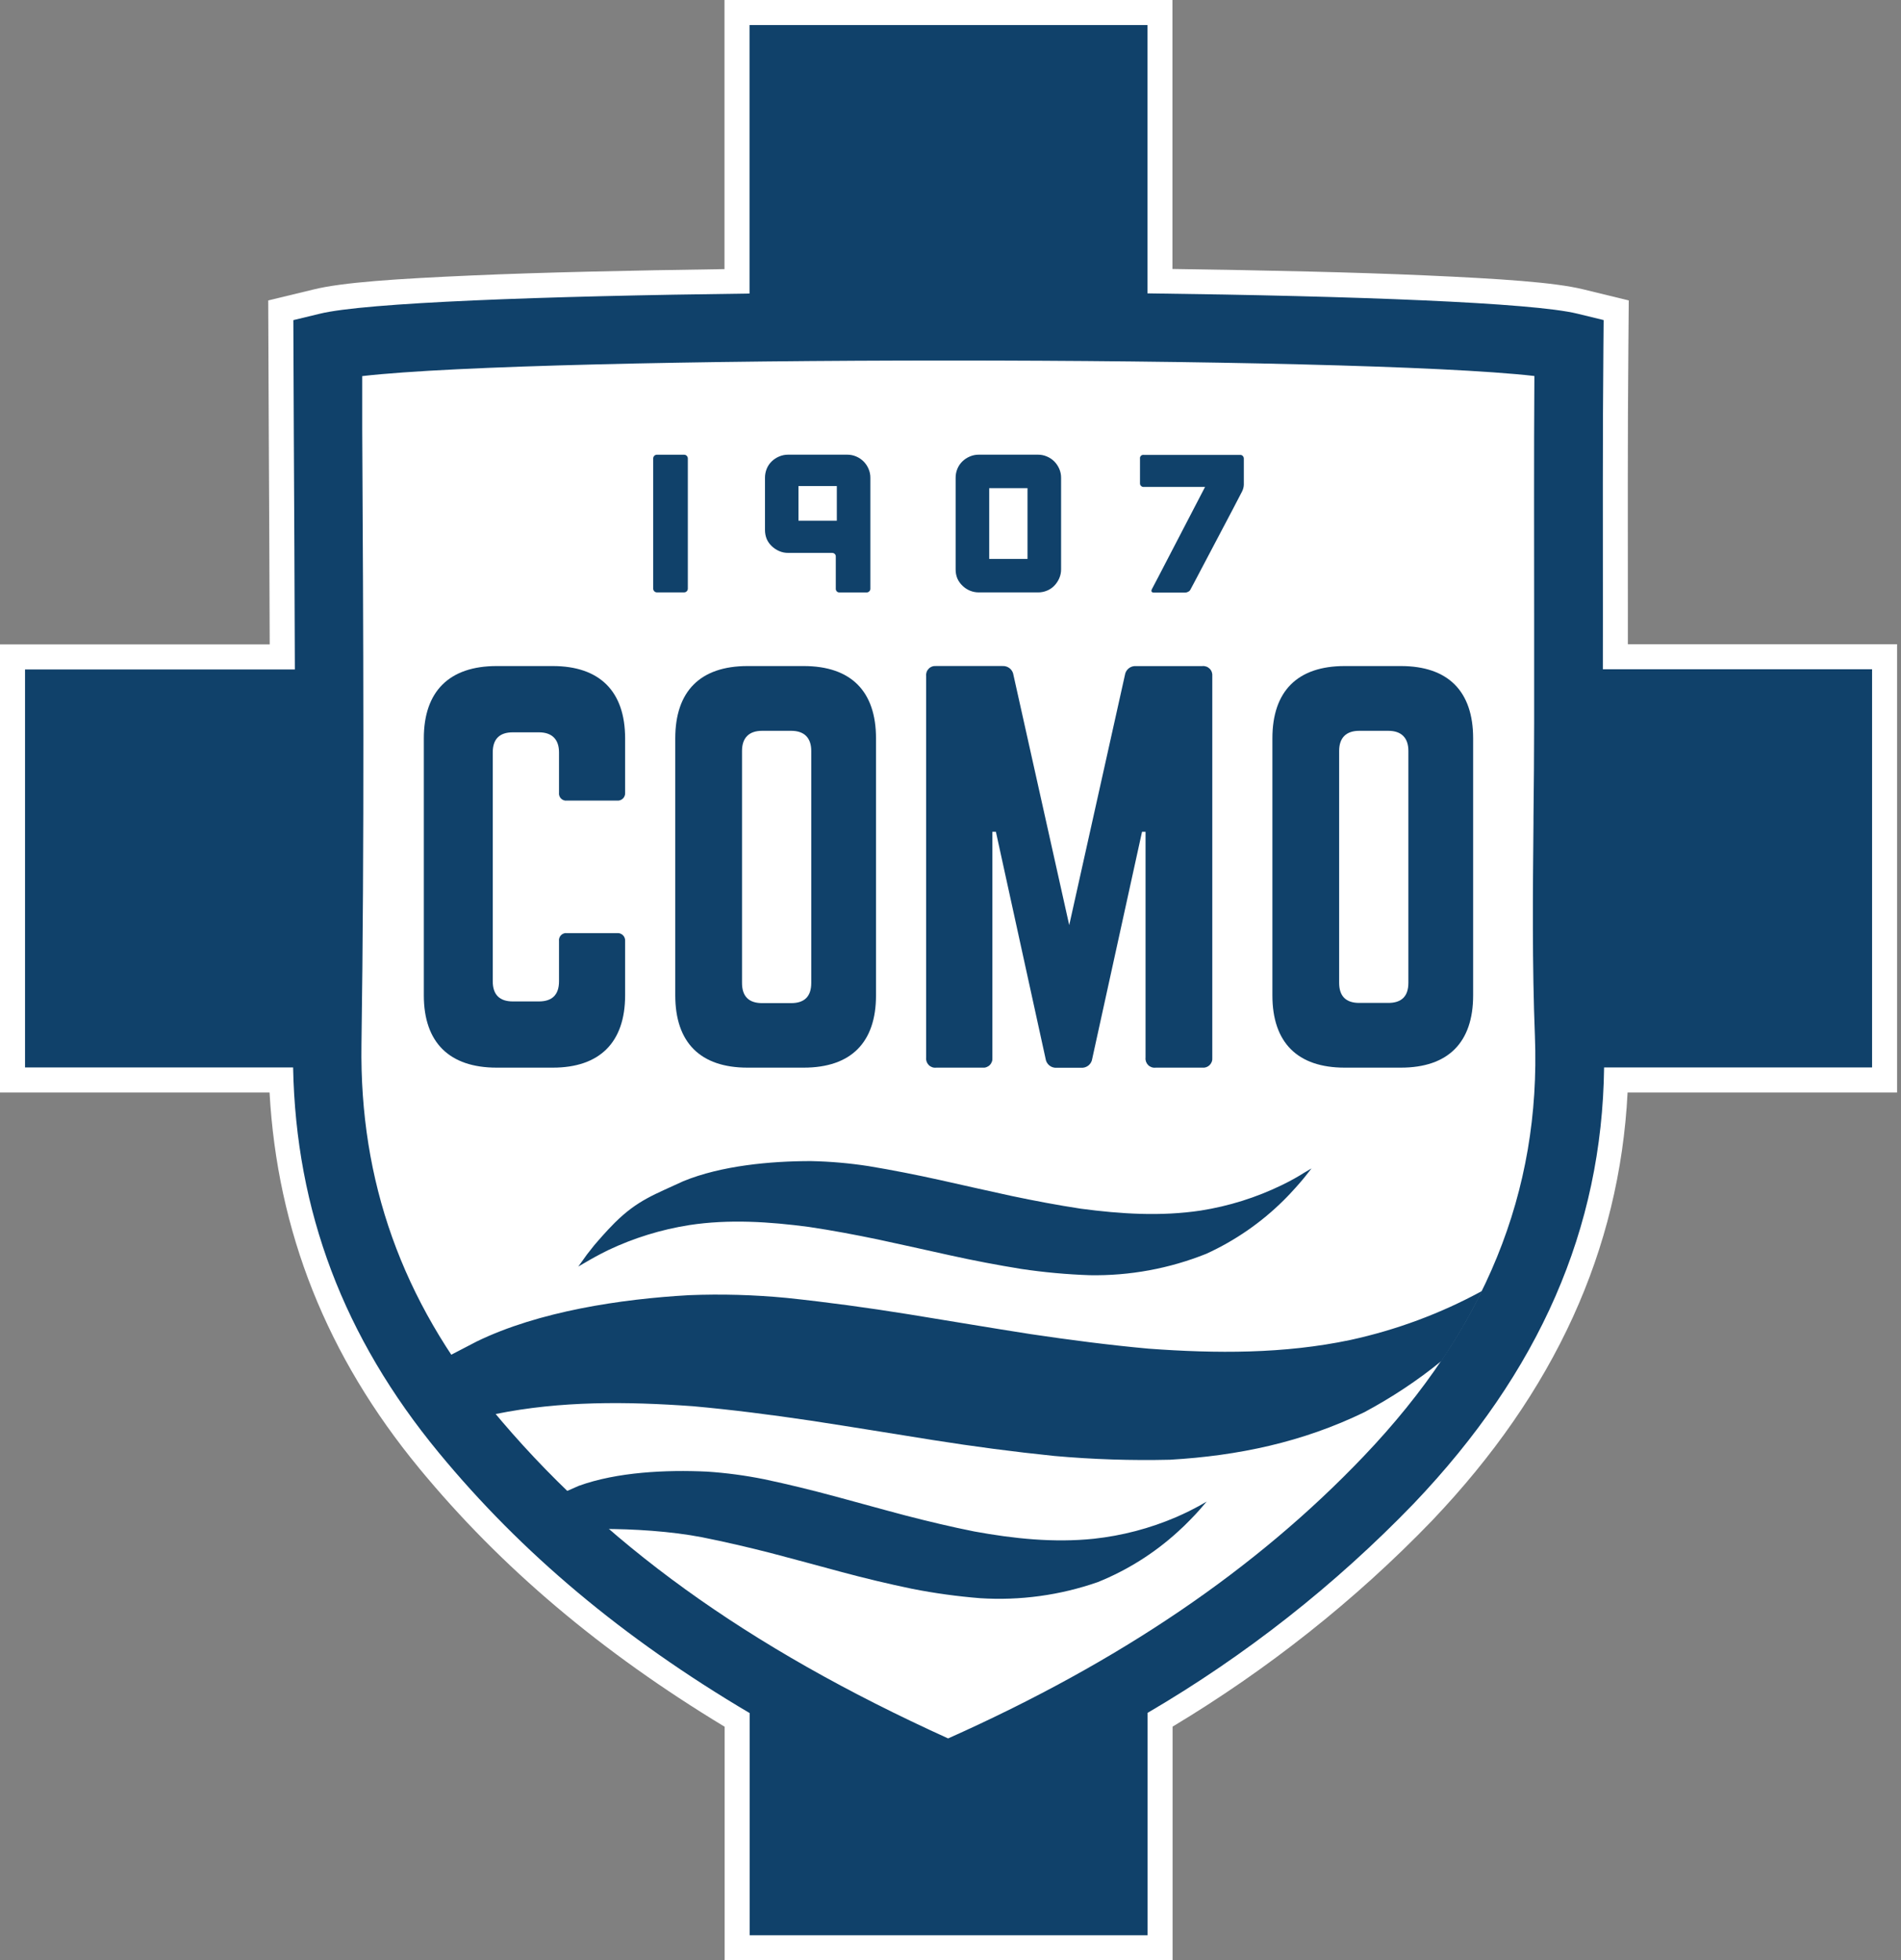 <svg xmlns="http://www.w3.org/2000/svg" width="97" height="100" viewBox="0 0 97 100" fill="none"><rect x="0" y="0" width="97" height="100" fill="#808080" stroke="none"/><path d="M36.967 0V13.729C32.195 13.797 27.645 13.895 24.101 14.051C20.209 14.223 17.473 14.403 16.005 14.766L13.686 15.326L13.714 21.939V21.939C13.733 25.545 13.75 29.204 13.762 32.874H0V55.731H13.754C14.149 62.816 16.669 69.179 21.4 74.915C25.579 79.982 30.686 84.285 36.974 88.087V100H59.833V88.082C64.678 85.172 69.133 81.655 73.059 77.587L73.062 77.584L73.064 77.581C79.327 71.013 82.64 63.765 83.049 55.731H96.8V32.865H83.063V31.484C83.063 26.977 83.047 22.328 83.089 17.733V17.732L83.109 15.327L80.775 14.758C79.315 14.402 76.58 14.22 72.689 14.047C69.146 13.889 64.597 13.79 59.824 13.721V0H36.967Z" fill="white"></path><path d="M81.789 31.484C81.789 26.98 81.773 22.328 81.815 17.721L81.827 16.328L80.475 15.999C78.189 15.442 69.164 15.098 58.55 14.966V1.277H38.245V14.975C27.63 15.105 18.604 15.439 16.312 16.006L14.968 16.331L14.991 21.933C15.012 25.961 15.033 30.045 15.045 34.152H1.277V54.455H14.956C15.1 61.782 17.534 68.219 22.386 74.103C26.609 79.224 31.767 83.558 38.252 87.392V98.724H58.557V87.38C63.552 84.458 68.122 80.864 72.141 76.7C78.56 69.968 81.748 62.678 81.85 54.455H95.524V34.142H81.787L81.789 31.484Z" fill="#10416A"></path><path d="M18.483 19.186V21.905C18.539 32.185 18.595 42.816 18.444 53.296C18.346 60.261 20.512 66.332 25.07 71.869C30.676 78.666 38.096 84.022 48.379 88.684C57.113 84.786 64.078 80.069 69.601 74.272C75.772 67.801 78.625 60.806 78.321 52.868C78.177 49.191 78.212 45.516 78.247 41.957V41.724C78.265 40.099 78.281 38.488 78.281 36.877V31.486C78.281 27.463 78.265 23.316 78.293 19.181C69.06 18.127 27.714 18.125 18.483 19.186Z" fill="white"></path><path d="M31.897 50.778V48.013C31.902 47.958 31.895 47.902 31.876 47.85C31.857 47.798 31.827 47.75 31.788 47.711C31.748 47.672 31.701 47.642 31.649 47.623C31.597 47.604 31.541 47.597 31.486 47.602H28.932C28.877 47.595 28.82 47.601 28.767 47.619C28.715 47.638 28.667 47.668 28.627 47.707C28.588 47.747 28.558 47.795 28.54 47.848C28.522 47.901 28.516 47.957 28.524 48.013V50.06C28.524 50.757 28.164 51.087 27.497 51.087H26.167C25.501 51.087 25.143 50.752 25.143 50.06V38.383C25.143 37.716 25.475 37.359 26.167 37.359H27.497C28.164 37.359 28.524 37.716 28.524 38.383V40.433C28.516 40.488 28.522 40.544 28.54 40.597C28.558 40.65 28.588 40.698 28.627 40.738C28.667 40.777 28.715 40.807 28.768 40.825C28.82 40.843 28.877 40.849 28.932 40.841H31.486C31.541 40.847 31.597 40.84 31.649 40.821C31.701 40.803 31.748 40.773 31.788 40.734C31.827 40.695 31.857 40.647 31.876 40.595C31.895 40.543 31.902 40.488 31.897 40.433V37.665C31.897 35.26 30.59 33.978 28.208 33.978H25.341C22.933 33.978 21.626 35.26 21.626 37.665V50.778C21.626 53.185 22.933 54.465 25.341 54.465H28.208C30.59 54.465 31.897 53.185 31.897 50.778Z" fill="#10416A"></path><path d="M34.456 50.778C34.456 53.185 35.735 54.465 38.143 54.465H41.01C43.42 54.465 44.699 53.185 44.699 50.778V37.665C44.699 35.26 43.42 33.978 41.01 33.978H38.143C35.735 33.978 34.456 35.26 34.456 37.665V50.778ZM37.862 38.306C37.862 37.64 38.219 37.282 38.886 37.282H40.372C41.038 37.282 41.395 37.64 41.395 38.306V50.146C41.395 50.843 41.038 51.173 40.372 51.173H38.886C38.219 51.173 37.862 50.838 37.862 50.146V38.306Z" fill="#10416A"></path><path d="M47.77 54.466H50.126C50.195 54.473 50.265 54.465 50.33 54.442C50.395 54.419 50.455 54.382 50.504 54.333C50.553 54.284 50.59 54.224 50.613 54.159C50.636 54.094 50.644 54.024 50.637 53.955V42.431H50.816L53.351 54.006C53.368 54.141 53.436 54.264 53.541 54.351C53.646 54.437 53.78 54.48 53.915 54.471H55.169C55.304 54.48 55.438 54.437 55.543 54.351C55.648 54.264 55.716 54.141 55.733 54.006L58.273 42.431H58.452V53.955C58.444 54.024 58.453 54.094 58.476 54.16C58.499 54.225 58.537 54.285 58.586 54.334C58.635 54.383 58.695 54.42 58.76 54.443C58.826 54.466 58.896 54.474 58.965 54.466H61.347C61.416 54.473 61.485 54.465 61.551 54.442C61.616 54.419 61.675 54.382 61.724 54.333C61.773 54.284 61.81 54.224 61.834 54.159C61.857 54.094 61.865 54.024 61.858 53.955V34.493C61.865 34.424 61.857 34.354 61.834 34.288C61.812 34.223 61.774 34.163 61.725 34.114C61.676 34.065 61.617 34.027 61.551 34.004C61.486 33.981 61.416 33.972 61.347 33.98H57.962C57.826 33.971 57.693 34.014 57.588 34.1C57.483 34.187 57.415 34.309 57.398 34.444L54.558 47.195L51.714 34.442C51.697 34.307 51.63 34.184 51.526 34.098C51.421 34.012 51.288 33.969 51.153 33.977H47.77C47.701 33.97 47.63 33.978 47.565 34.001C47.499 34.024 47.439 34.061 47.39 34.111C47.341 34.16 47.303 34.22 47.28 34.285C47.257 34.351 47.249 34.421 47.257 34.491V53.955C47.249 54.024 47.258 54.094 47.281 54.16C47.304 54.225 47.342 54.285 47.391 54.334C47.44 54.383 47.5 54.42 47.565 54.443C47.631 54.466 47.701 54.474 47.77 54.466Z" fill="#10416A"></path><path d="M71.479 33.978H68.612C66.204 33.978 64.925 35.26 64.925 37.665V50.778C64.925 53.185 66.204 54.465 68.612 54.465H71.479C73.889 54.465 75.168 53.185 75.168 50.778V37.665C75.168 35.26 73.889 33.978 71.479 33.978ZM71.864 50.137C71.864 50.834 71.507 51.163 70.84 51.163H69.355C68.688 51.163 68.331 50.829 68.331 50.137V38.306C68.331 37.64 68.688 37.282 69.355 37.282H70.84C71.507 37.282 71.864 37.64 71.864 38.306V50.137Z" fill="#10416A"></path><path d="M34.907 23.197H33.52C33.415 23.197 33.33 23.282 33.33 23.388V30.03C33.33 30.135 33.415 30.22 33.52 30.22H34.907C35.012 30.22 35.097 30.135 35.097 30.03V23.388C35.097 23.282 35.012 23.197 34.907 23.197Z" fill="#10416A"></path><path d="M39.378 27.86C39.487 27.965 39.614 28.05 39.754 28.11C39.9 28.175 40.058 28.208 40.218 28.205H42.456C42.481 28.205 42.506 28.209 42.529 28.218C42.552 28.226 42.573 28.24 42.591 28.256C42.609 28.273 42.624 28.293 42.633 28.315C42.643 28.338 42.648 28.362 42.647 28.387V30.033C42.645 30.082 42.663 30.13 42.696 30.167C42.712 30.185 42.733 30.2 42.756 30.209C42.778 30.219 42.803 30.224 42.828 30.223H44.221C44.246 30.224 44.271 30.219 44.294 30.209C44.317 30.2 44.338 30.185 44.355 30.167C44.373 30.15 44.388 30.129 44.397 30.106C44.407 30.083 44.412 30.058 44.411 30.033V24.377C44.413 24.217 44.38 24.059 44.316 23.913C44.197 23.633 43.975 23.411 43.696 23.291C43.55 23.227 43.392 23.194 43.232 23.195H40.214C40.054 23.194 39.896 23.227 39.749 23.291C39.61 23.35 39.482 23.435 39.373 23.541C39.265 23.647 39.18 23.773 39.123 23.913C39.063 24.06 39.033 24.218 39.034 24.377V27.035C39.033 27.194 39.063 27.352 39.123 27.5C39.183 27.635 39.27 27.758 39.378 27.86ZM40.743 24.795H42.7V26.562H40.743V24.795Z" fill="#10416A"></path><path d="M49.11 29.879C49.332 30.099 49.632 30.222 49.944 30.221H52.962C53.121 30.223 53.279 30.192 53.426 30.13C53.566 30.073 53.692 29.987 53.797 29.879C53.902 29.769 53.987 29.642 54.048 29.503C54.112 29.357 54.145 29.199 54.143 29.039V24.377C54.145 24.217 54.112 24.059 54.048 23.913C53.987 23.775 53.902 23.649 53.797 23.541C53.691 23.435 53.565 23.35 53.426 23.291C53.28 23.226 53.121 23.194 52.962 23.195H49.944C49.784 23.194 49.626 23.226 49.479 23.291C49.34 23.35 49.212 23.435 49.103 23.541C48.995 23.647 48.91 23.773 48.852 23.913C48.791 24.06 48.76 24.218 48.762 24.377V29.053C48.76 29.212 48.791 29.37 48.852 29.517C48.914 29.653 49.002 29.776 49.11 29.879ZM50.475 24.902H52.43V28.514H50.475V24.902Z" fill="#10416A"></path><path d="M58.359 24.841H61.489L59.111 29.417L58.77 30.067C58.724 30.177 58.77 30.23 58.882 30.23H60.477C60.533 30.229 60.588 30.213 60.637 30.183C60.686 30.159 60.725 30.118 60.748 30.067L60.908 29.768L62.893 26.002L63.376 25.074C63.404 25.019 63.426 24.961 63.441 24.902C63.457 24.843 63.466 24.782 63.467 24.721V23.397C63.468 23.348 63.45 23.299 63.416 23.263C63.4 23.244 63.38 23.23 63.357 23.22C63.335 23.21 63.31 23.206 63.286 23.207H58.359C58.333 23.203 58.307 23.205 58.282 23.213C58.257 23.222 58.234 23.235 58.216 23.254C58.197 23.273 58.184 23.295 58.175 23.32C58.167 23.345 58.165 23.371 58.169 23.397V24.66C58.168 24.685 58.172 24.709 58.182 24.732C58.192 24.754 58.206 24.774 58.225 24.79C58.242 24.808 58.264 24.821 58.287 24.83C58.31 24.838 58.334 24.842 58.359 24.841Z" fill="#10416A"></path><path d="M66.058 60.117C65.965 60.17 65.863 60.224 65.754 60.282C65.644 60.34 65.521 60.398 65.408 60.456C64.099 61.092 62.703 61.53 61.266 61.756C59.239 62.06 57.191 61.932 55.153 61.661C53.971 61.482 52.799 61.259 51.626 61.013C50.403 60.751 49.184 60.468 47.963 60.198C46.742 59.929 45.537 59.69 44.316 59.488C43.341 59.337 42.358 59.252 41.372 59.232C39.306 59.232 36.8 59.465 34.871 60.256C33.418 60.934 32.55 61.208 31.37 62.376C31.138 62.608 30.938 62.824 30.762 63.021C30.674 63.119 30.592 63.212 30.518 63.298L30.318 63.53C30.086 63.822 30.044 63.878 29.952 63.994L29.506 64.616C29.506 64.616 29.643 64.53 29.901 64.384L30.116 64.259L30.379 64.112C30.567 64.01 30.783 63.897 31.029 63.776C32.341 63.154 33.736 62.723 35.171 62.497C37.193 62.188 39.25 62.322 41.283 62.592C42.465 62.768 43.638 62.989 44.812 63.233C46.034 63.495 47.252 63.769 48.471 64.038C49.69 64.308 50.897 64.537 52.119 64.735C53.273 64.907 54.435 65.013 55.601 65.053C57.639 65.09 59.664 64.718 61.556 63.959C63.023 63.289 64.359 62.365 65.503 61.229C65.617 61.113 65.735 60.997 65.826 60.897L66.111 60.586C66.288 60.391 66.436 60.215 66.555 60.071L66.921 59.606L66.527 59.838C66.399 59.92 66.246 60.013 66.058 60.117Z" fill="#10416A"></path><path d="M30.706 77.999C32.31 77.993 34.254 78.117 35.828 78.423C36.989 78.655 38.161 78.927 39.322 79.224C40.529 79.54 41.734 79.869 42.941 80.194C44.149 80.519 45.342 80.803 46.552 81.054C47.697 81.279 48.854 81.438 50.018 81.531C52.052 81.66 54.091 81.381 56.015 80.71C57.512 80.107 58.89 79.242 60.084 78.156C60.203 78.047 60.317 77.943 60.423 77.841C60.53 77.738 60.628 77.636 60.721 77.543C60.906 77.357 61.062 77.188 61.185 77.049L61.57 76.603C61.57 76.603 61.429 76.684 61.164 76.835C61.032 76.907 60.869 76.991 60.677 77.088L60.365 77.237C60.254 77.291 60.135 77.344 60.01 77.397C58.674 77.97 57.26 78.341 55.815 78.498C53.777 78.709 51.736 78.497 49.711 78.126C48.55 77.894 47.39 77.618 46.229 77.318C45.019 77 43.815 76.661 42.607 76.336C41.4 76.011 40.206 75.718 38.997 75.463C38.03 75.268 37.051 75.137 36.067 75.073C34.003 74.976 31.489 75.089 29.532 75.799L28.701 76.164C28.701 76.164 29.058 76.781 30.706 77.999Z" fill="#10416A"></path><path d="M25.306 72.132C28.603 71.463 31.99 71.493 35.359 71.737C37.362 71.918 39.361 72.174 41.358 72.471C43.447 72.789 45.519 73.132 47.599 73.462C49.679 73.792 51.731 74.063 53.805 74.275C55.764 74.45 57.732 74.514 59.699 74.467C63.181 74.265 66.457 73.574 69.615 72.044C71.002 71.3 72.337 70.424 73.554 69.427C74.344 68.256 75.031 67.066 75.625 65.856C73.521 67.006 71.24 67.85 68.897 68.359C65.515 69.07 62.058 69.055 58.596 68.8C56.593 68.617 54.594 68.357 52.595 68.06C50.505 67.735 48.432 67.38 46.352 67.045C44.272 66.711 42.217 66.43 40.141 66.212C38.486 66.053 36.823 66.006 35.162 66.072C31.679 66.267 27.486 66.899 24.329 68.433C23.864 68.682 22.703 69.269 22.304 69.487L24.116 72.929L25.306 72.132Z" fill="#10416A"></path></svg>